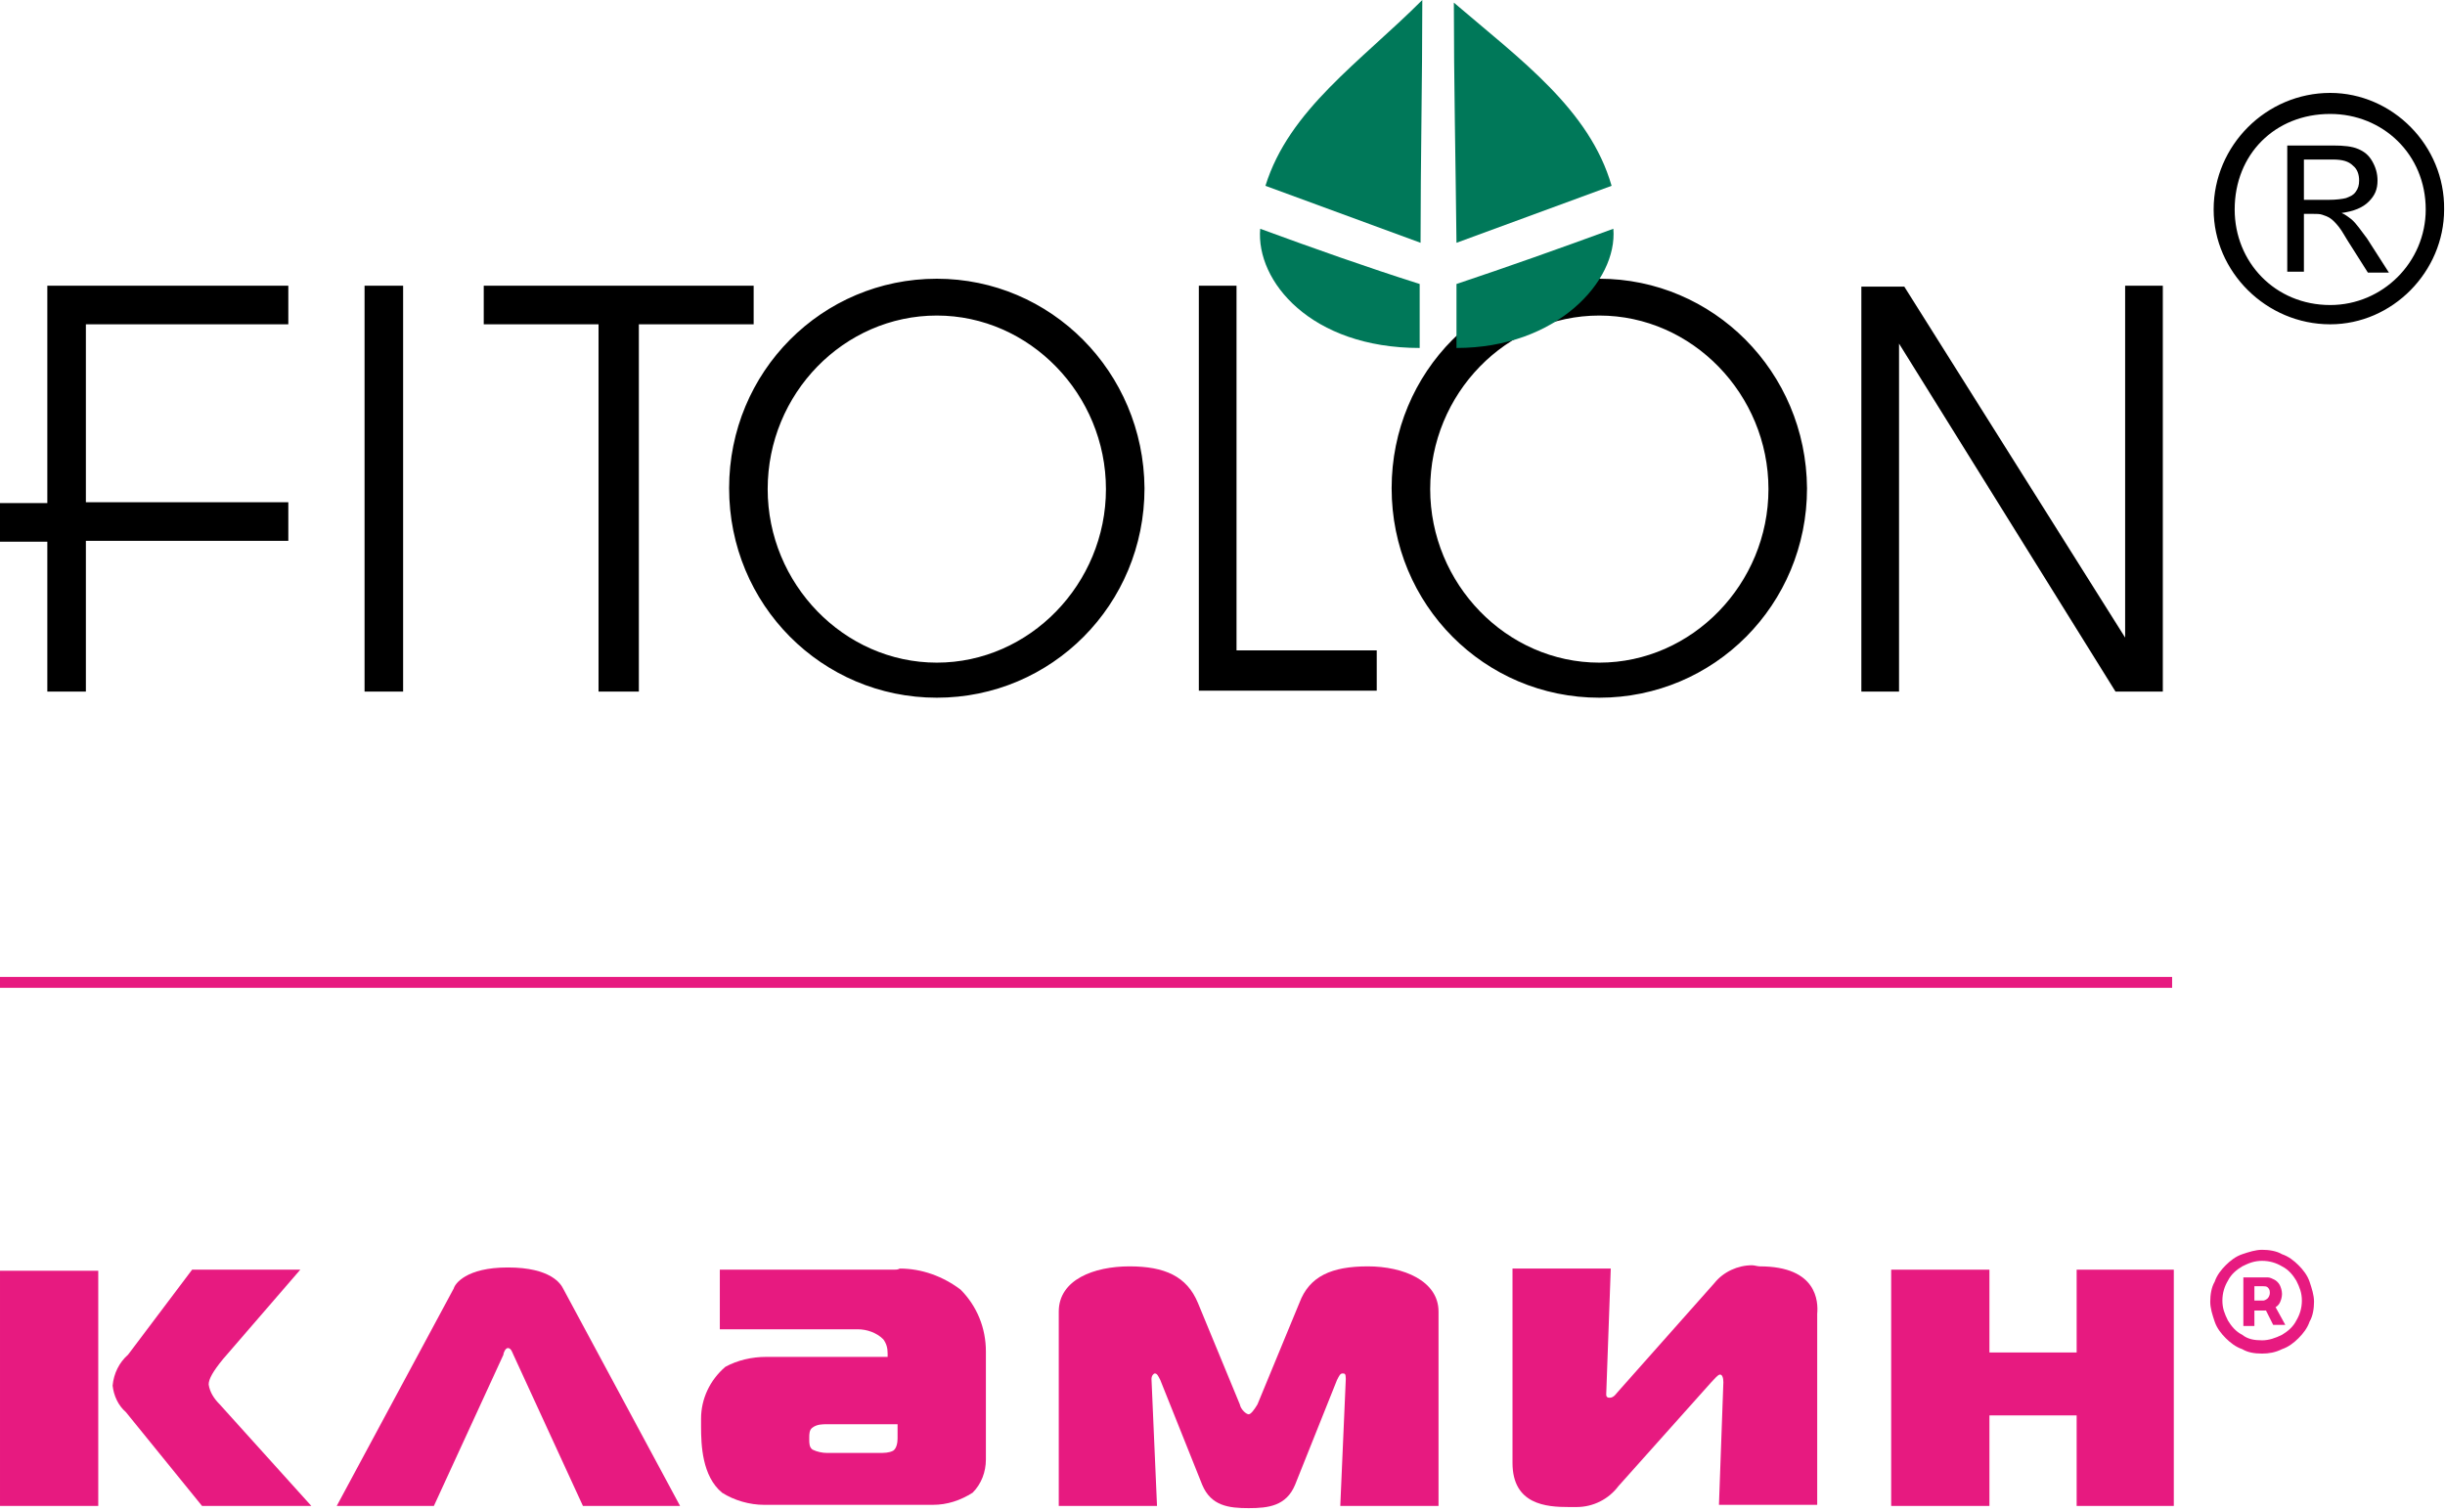 <?xml version="1.0" encoding="UTF-8"?> <svg xmlns="http://www.w3.org/2000/svg" width="448" height="277" viewBox="0 0 448 277" fill="none"><path fill-rule="evenodd" clip-rule="evenodd" d="M93.054 232.237C85.367 232.237 83.344 235.271 83.142 236.08L61.7 275.931H79.501L92.245 248.218C92.245 247.813 92.65 247.004 93.054 247.004C93.661 247.004 93.864 247.813 94.066 248.218L106.81 275.931H124.612L103.169 236.08C102.764 235.271 100.944 232.237 93.054 232.237Z" fill="#E71A80"></path><path fill-rule="evenodd" clip-rule="evenodd" d="M40.257 257.321C39.245 256.31 38.436 255.096 38.234 253.68C38.234 252.669 39.043 251.253 40.864 249.028L55.024 232.642H35.2L23.467 248.218C21.849 249.634 20.837 251.657 20.635 253.882C20.837 255.703 21.646 257.524 23.062 258.737L37.02 275.932H57.047L40.257 257.321ZM0.001 275.932H18.005V232.844H0.001V275.932Z" fill="#E71A80"></path><path fill-rule="evenodd" clip-rule="evenodd" d="M250.638 232.035C243.962 232.035 239.917 233.855 238.096 238.71L230.409 257.321C229.802 258.332 229.195 259.141 228.791 259.141C228.386 259.141 227.375 258.332 227.172 257.321L219.485 238.71C217.462 233.855 213.417 232.035 206.943 232.035C200.47 232.035 193.997 234.462 193.997 240.329V275.931H212.001L210.989 252.668C210.989 252.061 211.394 251.657 211.596 251.657C212.001 251.657 212.203 252.061 212.607 252.87L220.294 272.088C221.913 275.931 225.149 276.336 228.791 276.336C232.432 276.336 235.668 275.931 237.287 272.088L244.974 252.87C245.378 252.061 245.581 251.657 245.985 251.657C246.39 251.657 246.592 251.657 246.592 252.668L245.581 275.931H263.584V240.329C263.584 234.664 257.111 232.035 250.638 232.035Z" fill="#E71A80"></path><path fill-rule="evenodd" clip-rule="evenodd" d="M322.451 232.035C322.046 232.035 321.439 231.833 321.035 231.833C318.405 231.833 315.775 233.046 314.157 235.069L296.558 254.894C296.153 255.298 295.748 256.107 294.939 256.107C294.13 256.107 294.332 255.5 294.332 254.894L295.141 232.439H277.138V268.042C277.138 275.729 283.409 276.134 287.455 276.134C287.859 276.134 288.466 276.134 288.871 276.134C291.905 276.134 294.737 274.718 296.558 272.29L313.55 253.275C314.157 252.668 314.764 251.859 315.168 251.859C315.573 251.859 315.775 252.466 315.775 253.275L314.966 275.729H332.97V240.733C333.172 238.508 332.97 232.035 322.451 232.035Z" fill="#E71A80"></path><path fill-rule="evenodd" clip-rule="evenodd" d="M164.463 263.592C164.463 264.401 164.261 265.412 163.654 265.817C162.845 266.221 162.035 266.221 161.024 266.221H160.822H151.516C150.707 266.221 149.696 266.019 148.887 265.614C148.28 265.21 148.28 264.401 148.28 263.794C148.28 263.794 148.28 263.794 148.28 263.592V263.389C148.28 262.782 148.28 261.973 148.887 261.569C149.696 260.962 150.707 260.962 151.516 260.962H164.463V263.592ZM163.856 232.641H131.894V243.565H156.169C156.574 243.565 156.776 243.565 157.18 243.565C158.799 243.565 160.619 244.172 161.833 245.385C162.44 246.195 162.642 247.004 162.642 248.015V248.218V248.622H141.604C141.2 248.622 140.795 248.622 140.39 248.622C137.761 248.622 135.131 249.229 132.906 250.443C130.074 252.87 128.455 256.309 128.455 259.95C128.455 260.355 128.455 260.962 128.455 261.366C128.455 264.805 128.658 270.469 132.299 273.504C134.524 274.92 137.356 275.729 139.986 275.729C140.39 275.729 140.795 275.729 141.2 275.729H169.52C169.925 275.729 170.532 275.729 170.936 275.729C173.566 275.729 175.993 274.92 178.219 273.504C179.837 271.885 180.646 269.66 180.646 267.435C180.646 267.03 180.646 266.828 180.646 266.424V248.622C180.646 248.42 180.646 248.015 180.646 247.611C180.646 243.363 179.028 239.317 175.993 236.282C172.757 233.855 168.913 232.439 164.867 232.439C164.463 232.641 164.261 232.641 163.856 232.641Z" fill="#E71A80"></path><path fill-rule="evenodd" clip-rule="evenodd" d="M380.507 259.344V275.932H398.309V232.642H380.507V247.814H364.526V232.642H346.523V275.932H364.526V259.344H380.507Z" fill="#E71A80"></path><path d="M411.053 242.756V234.057H415.504C415.908 234.057 416.313 234.26 416.718 234.462C417.122 234.664 417.527 235.069 417.729 235.473C417.931 235.878 418.134 236.485 418.134 237.092C418.134 237.698 417.931 238.305 417.729 238.71C417.527 239.114 417.122 239.519 416.515 239.721C416.111 239.924 415.706 240.126 415.099 240.126H412.065V238.305H414.695C414.897 238.305 415.301 238.103 415.504 237.901C415.706 237.698 415.908 237.294 415.908 236.889C415.908 236.282 415.706 236.08 415.504 235.878C415.301 235.676 414.897 235.676 414.695 235.676H413.076V242.958H411.053V242.756ZM416.515 238.71L418.74 242.756H416.515L414.492 238.71H416.515ZM414.492 248.015C413.076 248.015 411.863 247.813 410.851 247.206C409.637 246.801 408.626 245.992 407.817 245.183C407.008 244.374 406.198 243.363 405.794 242.149C405.389 240.935 404.985 239.721 404.985 238.508C404.985 237.294 405.187 235.878 405.794 234.866C406.198 233.653 407.008 232.641 407.817 231.832C408.626 231.023 409.637 230.214 410.851 229.809C412.065 229.405 413.279 229 414.492 229C415.706 229 417.122 229.202 418.134 229.809C419.347 230.214 420.359 231.023 421.168 231.832C421.977 232.641 422.786 233.653 423.191 234.866C423.595 236.08 424 237.294 424 238.508C424 239.721 423.798 241.137 423.191 242.149C422.786 243.363 421.977 244.374 421.168 245.183C420.359 245.992 419.347 246.801 418.134 247.206C416.92 247.813 415.706 248.015 414.492 248.015ZM414.492 245.588C415.706 245.588 416.92 245.183 418.134 244.576C419.145 243.969 420.156 243.16 420.763 241.947C421.37 240.935 421.775 239.721 421.775 238.305C421.775 236.889 421.37 235.878 420.763 234.664C420.156 233.653 419.347 232.641 418.134 232.034C417.122 231.427 415.908 231.023 414.492 231.023C413.076 231.023 412.065 231.427 410.851 232.034C409.84 232.641 408.828 233.45 408.221 234.664C407.615 235.676 407.21 236.889 407.21 238.305C407.21 239.721 407.615 240.733 408.221 241.947C408.828 242.958 409.637 243.969 410.851 244.576C411.863 245.385 413.076 245.588 414.492 245.588Z" fill="#E71A80"></path><path d="M137.933 52.356C121.394 52.356 105.176 52.356 88.637 52.356V59.423H109.672V126.715H117.058V59.423H138.093V52.356H137.933ZM426.965 17.024C415.243 17.024 405.609 26.66 405.609 38.384C405.609 49.787 415.243 59.423 426.965 59.423C438.366 59.423 447.839 49.787 447.839 38.384C448 26.66 438.366 17.024 426.965 17.024ZM426.965 55.89C416.849 55.89 409.462 48.02 409.462 38.384C409.462 28.266 416.849 20.878 426.965 20.878C436.599 20.878 444.467 28.266 444.467 38.384C444.467 48.02 436.599 55.89 426.965 55.89ZM66.799 126.715H73.864V52.356H66.799V126.715ZM430.819 40.151C430.337 39.83 429.855 39.348 429.052 39.026C431.3 38.705 432.906 38.063 434.03 36.939C435.154 35.814 435.636 34.69 435.636 33.084C435.636 31.799 435.315 30.675 434.672 29.551C434.03 28.427 433.227 27.784 432.103 27.302C430.979 26.821 429.534 26.66 427.447 26.66H419.097V49.787H422.148V39.187H423.753C424.556 39.187 425.038 39.187 425.52 39.348C426.001 39.508 426.483 39.669 426.965 39.99C427.447 40.311 427.928 40.793 428.571 41.596C429.213 42.399 429.855 43.684 430.819 45.129L433.87 49.947H437.723L433.709 43.684C432.585 42.239 431.782 40.954 430.819 40.151ZM426.644 36.617H422.148V29.23H427.447C429.213 29.23 430.337 29.551 431.14 30.354C431.943 30.996 432.264 31.96 432.264 33.084C432.264 33.887 432.103 34.53 431.621 35.172C431.14 35.814 430.658 35.975 429.855 36.296C429.213 36.457 428.089 36.617 426.644 36.617ZM8.671 92.186H0V99.252H8.671V126.715H15.736V99.092H52.829V92.025H15.736V59.423H52.829V52.356H8.671V92.186ZM389.551 117.079L348.926 52.517C346.357 52.517 343.627 52.517 341.058 52.517V126.715H347.963V62.956L387.624 126.715H391.478H396.295V52.356H389.391V117.079H389.551ZM293.047 51.072C272.011 51.072 254.991 68.096 254.991 89.456C254.991 110.816 272.011 127.84 293.047 127.84C314.082 127.84 331.102 110.816 331.102 89.456C330.942 68.096 313.921 51.072 293.047 51.072ZM293.047 121.415C276.026 121.415 262.056 106.961 262.056 89.616C262.056 72.111 276.026 57.817 293.047 57.817C310.067 57.817 324.037 72.271 324.037 89.616C324.037 106.961 310.067 121.415 293.047 121.415ZM226.569 52.356H219.665V126.555H226.569H252.261V119.167H226.569V52.356ZM171.653 51.072C150.618 51.072 133.597 68.096 133.597 89.456C133.597 110.816 150.618 127.84 171.653 127.84C192.688 127.84 209.709 110.816 209.709 89.456C209.548 68.096 192.528 51.072 171.653 51.072ZM171.653 121.415C154.632 121.415 140.662 106.961 140.662 89.616C140.662 72.111 154.632 57.817 171.653 57.817C188.674 57.817 202.644 72.271 202.644 89.616C202.644 106.961 188.674 121.415 171.653 121.415Z" fill="black"></path><path fill-rule="evenodd" clip-rule="evenodd" d="M260.611 0C249.21 11.403 236.204 20.075 231.868 34.048C241.503 37.581 250.655 40.954 260.29 44.487C260.29 29.711 260.611 14.775 260.611 0Z" fill="#007859"></path><path fill-rule="evenodd" clip-rule="evenodd" d="M230.905 41.917C240.539 45.45 250.495 48.983 260.129 52.035C260.129 55.889 260.129 59.904 260.129 63.759C240.218 63.759 230.102 51.553 230.905 41.917Z" fill="#007859"></path><path fill-rule="evenodd" clip-rule="evenodd" d="M266.391 0.482C278.595 10.921 291.28 20.075 295.295 34.048C285.66 37.581 276.508 40.954 266.873 44.487C266.713 29.712 266.391 14.775 266.391 0.482Z" fill="#007859"></path><path fill-rule="evenodd" clip-rule="evenodd" d="M295.616 41.917C285.981 45.45 276.026 48.983 266.873 52.035C266.873 55.889 266.873 59.904 266.873 63.759C285.178 63.759 296.419 51.553 295.616 41.917Z" fill="#007859"></path><line y1="180" x2="398" y2="180" stroke="#E71A80" stroke-width="2"></line></svg> 